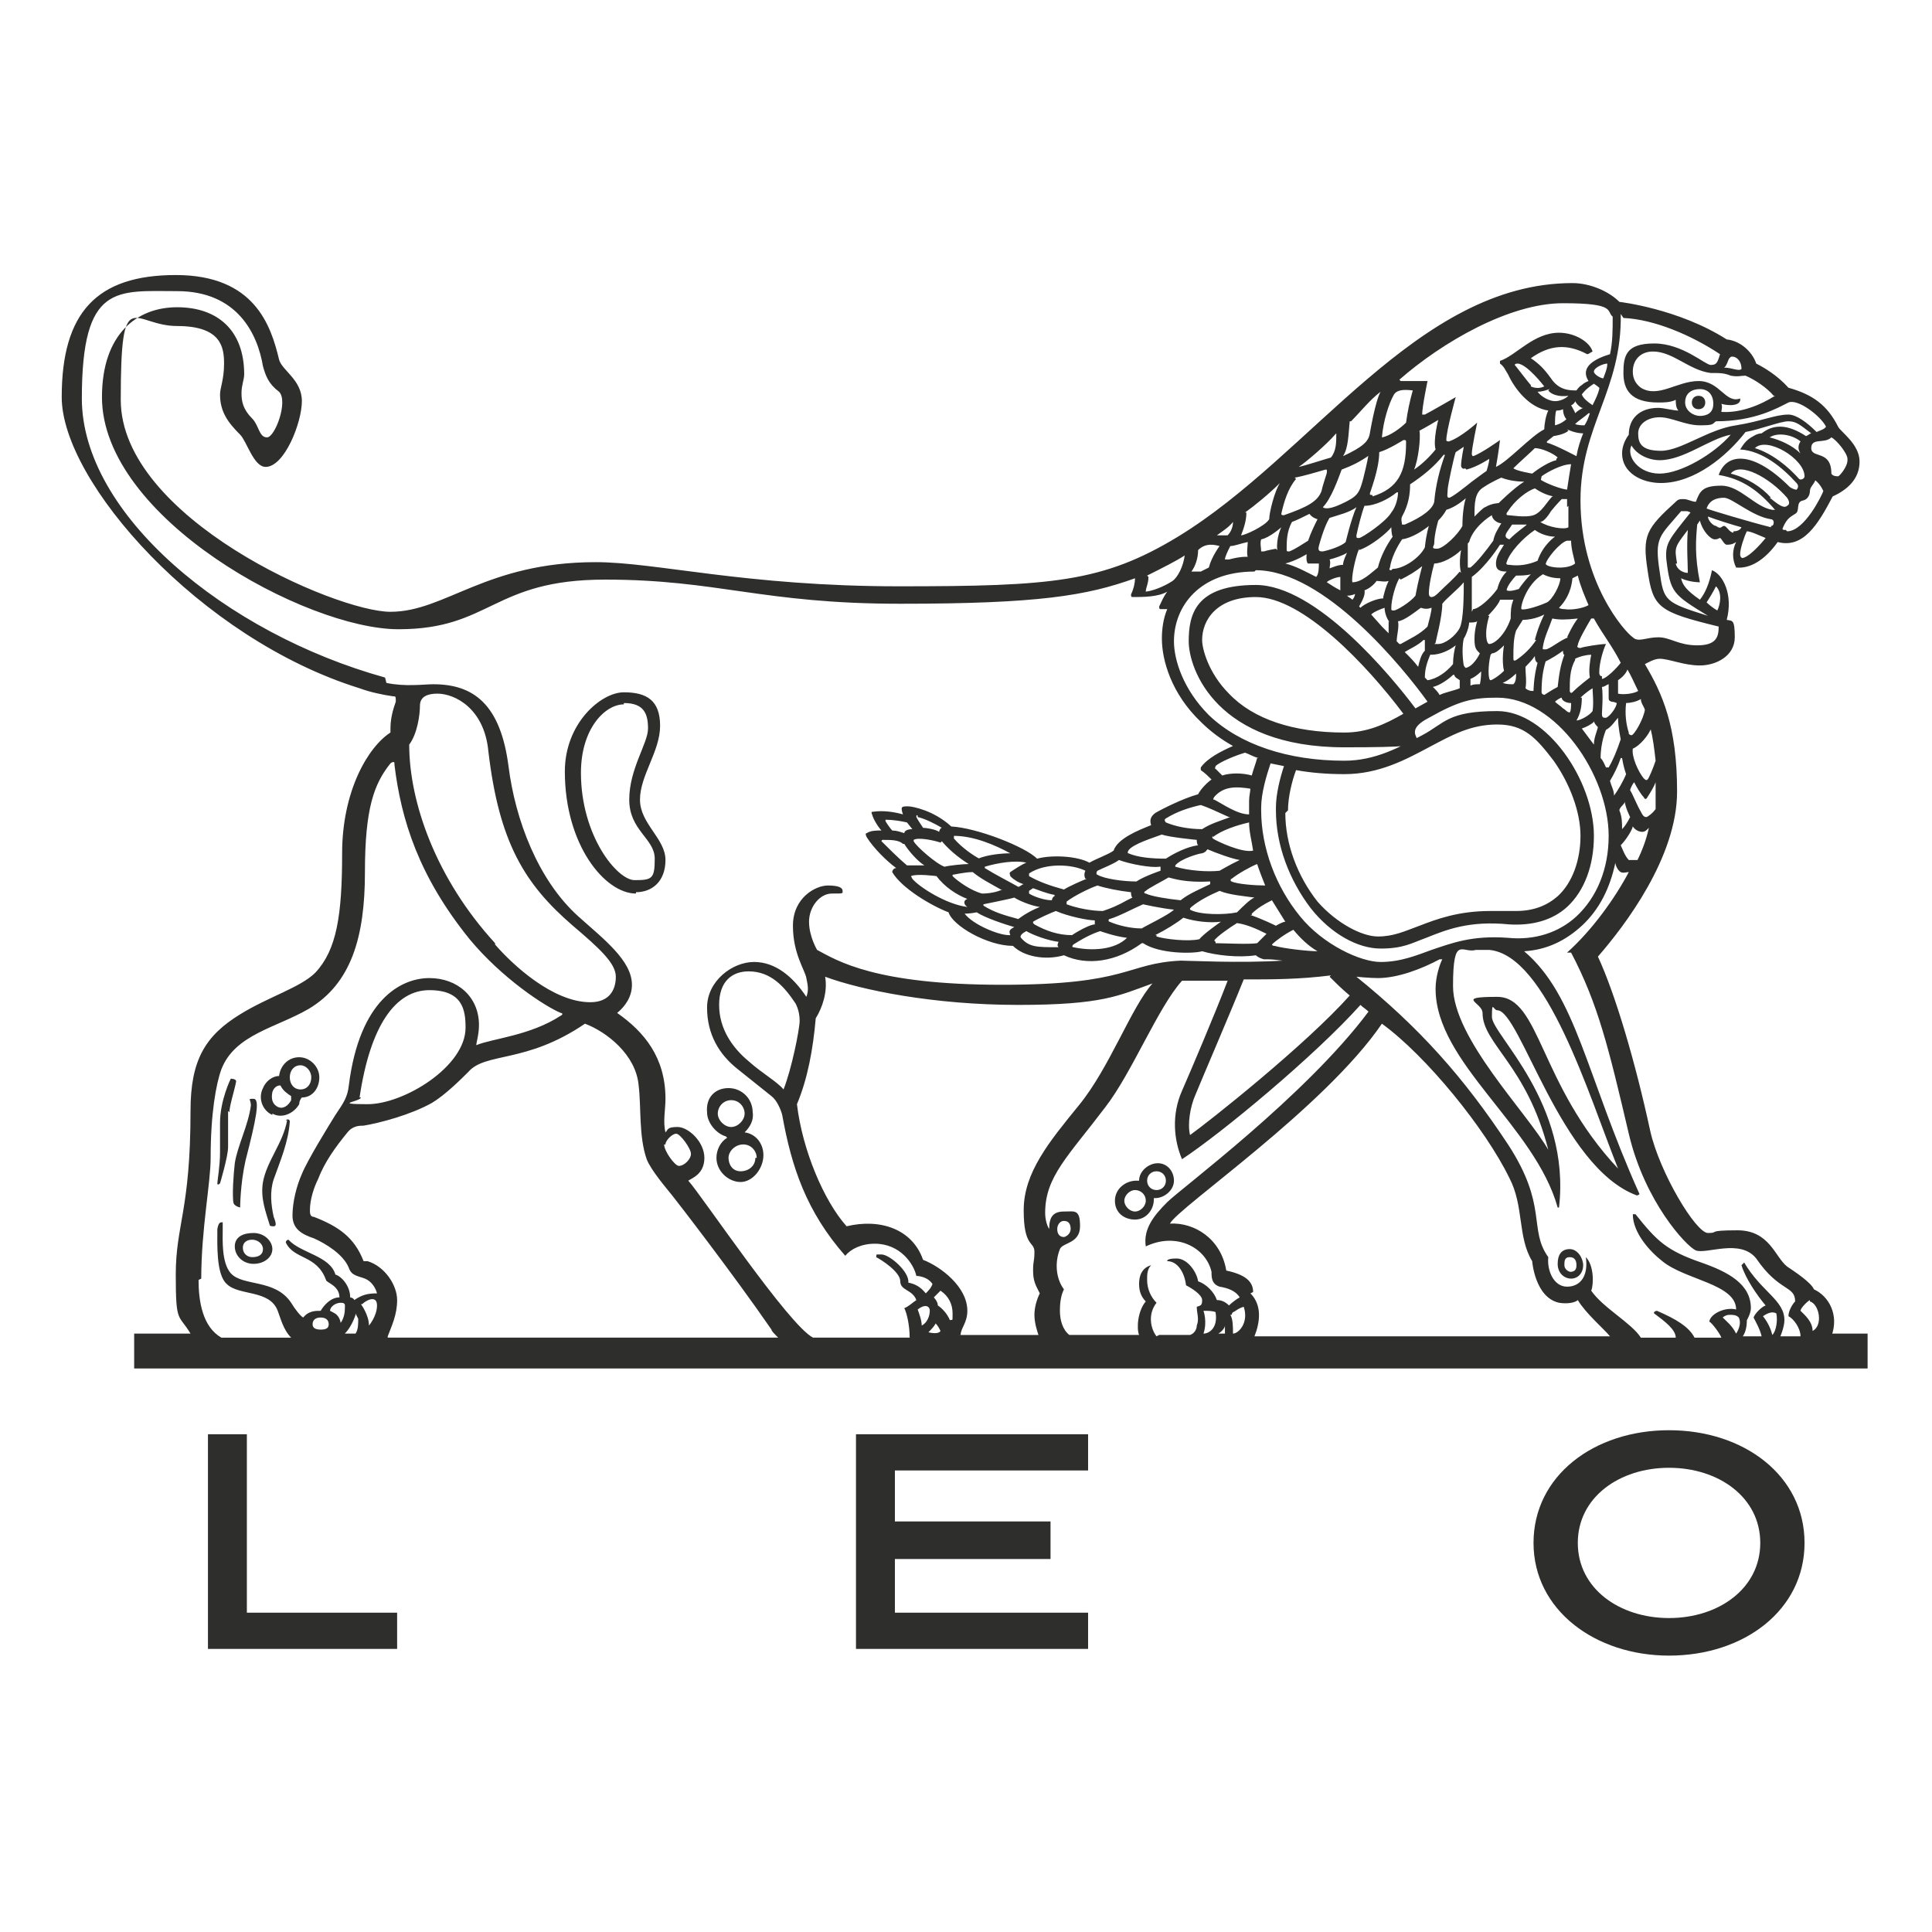 <?xml version="1.0" encoding="UTF-8"?>
<svg id="Layer_1" xmlns="http://www.w3.org/2000/svg" version="1.1" viewBox="0 0 144 144">
  <!-- Generator: Adobe Illustrator 29.4.0, SVG Export Plug-In . SVG Version: 2.1.0 Build 152)  -->
  <defs>
    <style>
      .st0 {
        fill: none;
      }

      .st1 {
        fill: #2e2e2d;
      }
    </style>
  </defs>
  <rect class="st0" width="144" height="144"/>
  <g>
    <path class="st1" d="M136.5,99.6c.6-1.6-.2-3-1.3-3.5-.2-.5-1.4-1.3-2-1.7-.9-.7-1.3-2.7-3.7-2.7s-1.3.2-2.2.2-3.6-4.5-4.3-7.6c-1.1-5.1-2.6-10.2-3.9-13,2-2.3,5.9-7.4,5.9-12.3s-1.1-7.3-2.4-9.5c.2-.1.7-.4,1.1-.4.7,0,1.8.5,3,.5s2.6-.7,2.6-2.1-.2-1.2-.6-1.3c.5-1.9-.3-3.4-1.1-3.7-.2,1-.5,1.7-.9,2.2-1-.7-1.3-1.1-1.4-1.6.4.2,1,.3,1.4.3-.4-2-.3-3.2-.2-4.3l.2-.3c.2.8.8,1.4,1.1,1.4s.3-.1.4-.1.3.5.5.5.4,0,.7-.2c-.3.6-.3,1.3,0,1.9,1,.1,2.1-.5,3.1-1.9,1.9.5,3-1.3,4.1-3.4,1.1-.5,2-1.3,2-2.6s-1.4-2.2-1.6-2.6c-.8-1.6-1.9-2.4-3.7-2.9-.8-.9-1.8-1.5-2.4-1.8-.3-.9-1.2-1.7-2.2-1.8-3.6-2.3-8-2.8-8-2.8-.8-.8-2.2-1.4-3.5-1.4-11.6,0-19.4,12.8-29.4,18.9-5.6,3.4-9.4,3.7-20.8,3.7s-18.1-1.8-22.6-1.8c-8.2,0-11.2,3.7-15.3,3.7s-20.1-7-20.1-15.8.9-5.5,4.2-5.5,3.5,1.6,3.5,2.8-.3,1.8-.3,2.3c0,1.3.6,2.1,1.5,3,.5.5,1,2.4,1.9,2.4,1.4,0,2.7-3.3,2.7-4.9s-1.5-2.3-1.7-3.1c-.6-2.5-1.8-6.3-7.7-6.3s-8.5,2.8-8.5,9.1,10.3,18,22.2,21.7c.8.3,1.8.5,2.5.6.2,0,.2,0,.2.4-.4,1.1-.4,1.7-.4,2.3-1.7,1.1-3.6,4.4-3.6,9s-.4,7.2-2,8.9c-1.1,1.1-3.5,1.8-5.6,3.1-2.6,1.6-3.7,3.4-3.7,7.2,0,7.4-1.1,8.5-1.1,12.2s.2,2.9,1.1,4.4c0,0,0,0,0,0h-4.2v2.6h129.2v-2.6h-2.7ZM86.2,99.6c-.4-.5-.7-1.6,0-2.5-.4-.4-.7-1-.7-1.7,0-.4,0-.8.3-1.1-.7.2-.9.8-.9,1.4s.2,1,.5,1.3c-.6.7-.7,2-.5,2.5h-5.2c-.5-.4-.7-1.1-.7-1.8s.1-1.2.3-1.6c-.6-.8-.7-2-.3-3,.2-.5,1.5-.4,1.5-1.7s-.4-1.1-1.2-1.1-1.1.4-1.1,1.3c-.2-.3-.3-.8-.3-1.2,0-2.7,1.7-4.2,4.5-7.9,2-2.6,3.9-7.4,5.7-9.4.7,0,1.5,0,2.5,0s.6,0,.9,0c-1,2.6-2.7,6.6-3.4,8.2-.8,1.8-.6,3.7,0,5.1,2.9-1.9,9.9-7.7,13.3-11.5.2.2.4.3.6.5-4.7,6.3-14,13.2-15,14.2-1,1-1.8,2-1.6,3.3,2.3-1.1,4.5.1,4.9,1.9,0,.4,0,.9.6,1.1.6.1,1.2.3,1.5.8-.2.1-.6.4-.8.6-.3-.3-.6-.4-.9-.4-.2-.6-.8-1.2-1.4-1.4-.1-.7-.8-1.7-1.6-1.7s-.7.2-.7.2c.8,0,1.3.9,1.4,1.8.4.2,1.2.7,1.2,1.1s-.1.4-.4.5c0,.5.2.9,0,1.4,0,.3-.2.6-.5.7h-2.3ZM69.7,98.6c.2.2.3.4.4.6-.1.2-.5.2-.9.1.2-.2.5-.5.6-.8M69.5,96.8s.5-.5.6-.6c.6.4.9,1,.9,1.7s0,.4-.2.5c-.2-.5-.6-.9-.9-1.1,0-.3-.3-.6-.3-.6M68.7,98.8c0-.4-.2-.9-.3-1.2.5-.4.9-.3.9.1,0,.4-.2.9-.6,1.1M71.6,99.5c0-.5.5-.9.5-1.8,0-1.8-2-3.3-3.3-3.8-.8-2.3-3.2-3.1-5.7-2.5-1.7-1.9-3.3-5.7-3.7-9.1.8-1.9,1.2-4.1,1.4-6.4.5-.8.9-2,.7-3.1,2.7,1,8.1,2.1,14.4,2.1s7.5-.7,10-1.6h0c-1.6,1.8-3.2,6.3-5.5,9.1-2.2,2.7-4.1,5-4.1,7.8s.8,2.3.8,3.1-.1.6-.1,1.4.2,1.1.5,1.7c-.2.4-.4,1-.4,1.6s.2,1.2.3,1.5h-6ZM58.4,81.2h0c-.5-.6-1.6-1.2-2.6-2.1-1.2-1-2.2-2.4-2.2-4.2s1-2.5,2.2-2.5c1.7,0,2.7,1.2,3.5,2.4.2.4.3.8.3,1.3,0,.6-.6,3.6-1.2,5.1M78.8,91.6c0-.3.2-.6.5-.6.4,0,.5.3.5.6,0,.4-.4.6-.5.6-.3,0-.5-.2-.5-.6M78.8,70.6c-1.5,0-2.1,0-2.7-.7-.1-.1,0-.3.4-.5.5.3,1.6.7,2.4.8-.1.2-.1.3,0,.4M75.2,69.7c-.8,0-2.7-.8-3.3-1.6,0,0,.4,0,.9-.1.6.4,2.1.9,2.8,1.1-.4.2-.4.3-.3.6M67.4,62.9c.3.5,1,1.3,1.5,1.6-.4,0-.9,0-1.3,0-.6-.5-1.5-1.4-1.9-1.8,0,0,0-.1.1-.1.6,0,1.2,0,1.5.3M66.1,61.1c.4,0,1.1.1,1.5.2l.4.5c-.3,0-.6.1-.6.3-.3-.1-.6-.2-.9-.2-.1-.1-.4-.5-.5-.7,0,0,0-.1,0-.1M70.2,62.7c.5.6,1.2,1.2,2,1.7-.4,0-1.4.1-1.8.2-.6-.2-2.1-1.5-2.3-1.9,0,0,0,0,0-.1.3-.2,1.4,0,2,.2M68.4,60.9c.5.1,1.3.5,1.8.8-.1,0-.2.2-.2.3-.3-.2-1-.3-1.2-.3-.2-.3-.4-.6-.5-.8,0-.1,0-.2.1-.1M75.4,65.4c.1.1.5.4.9.5-.1,0-.3.2-.4.2-.7-.4-1.7-.9-2.5-1.4,0,0,0,0,0-.1,1-.3,2.3-.5,3.1-.3-.3.1-.9.5-1.2.7-.1.1,0,.2,0,.3M74.7,66.3h0c-.4.2-1,.3-1.5.3-.8-.2-1.8-.9-2.2-1.3,0,0,0-.1,0-.1.1,0,.9-.2,1.5-.2.6.5,1.4.9,2.1,1.3M73,64c-.4-.2-1.3-.8-1.9-1.5,0-.1,0-.2,0-.2,1.5,0,3.1.7,4.2,1.3-.6,0-1.7.1-2.4.4M67.9,65.3c.4-.2,1.9,0,1.9,0,.6.8,1.5,1.4,2.3,1.7-.3.1-.3.4,0,.6-1.6-.2-3.6-1.5-4.1-2.1,0,0,0,0,0,0M73.3,67.5c0,0,0-.1,0-.1,0,0,2-.4,2.3-.5.3.2,1.2.6,1.9.7-1,.4-1.6.9-1.6.9-1.1-.3-1.8-.5-2.6-1M81,65.5c-.3.1-1.4.6-1.7.8-1.1-.3-1.9-.6-2.6-1,0,0,0-.1,0-.2,1.2-.8,3.2-.7,4.2-.2-.1.2-.1.4,0,.6M93.1,41.5h-.2c-.5,0-.9.1-1.3.2h-.3c0-.2.2-.6.4-1,.3,0,.8-.2,1.3-.3,0,.2-.1.9,0,1.1M93.6,42.5c5.1,0,11,7.3,12.8,9.8l-.9.5c-1.8-2.4-7.4-9.2-11.9-9.2s-5,2.2-5,4.2h0c0,2.1,2.1,7.9,11.6,7.9s3-.5,6.3-2.2c2.3-1.3,3.3-1.5,5.1-1.5,4.4,0,8.3,5.8,8.3,10.3,0,2.5-.9,4.6-2.4,6-1.3,1.2-3.1,1.8-5.1,1.6-2.7-.2-4.2.4-5.7.9-1.1.4-2.3.9-3.8.9s-4.3-1.3-6-3.4c-1.8-2.2-2.9-5.1-2.9-7.9s0-.1,0-.2c0-1.1.4-2.4.7-3.3l1,.2c-.3.9-.6,2.1-.6,3.1v.2c0,2.6,1,5.2,2.6,7.3,1.5,1.9,3.5,3,5.2,3s2.3-.4,3.4-.8c1.5-.6,3.2-1.3,6.2-1,1.7.1,3.2-.3,4.3-1.3,1.3-1.2,2-3.1,2-5.3h0c0-4.1-3.5-9.3-7.2-9.3s-3.9.9-5.6,1.8c-1.7.9-3.5,1.9-5.8,1.9-4.2,0-7.8-1.2-10.1-3.4-1.9-1.9-2.6-4.1-2.6-5.5,0-2.6,1.9-5.2,6-5.2M95.1,40.9s-.6.1-.9.2c-.2,0-.2,0-.2,0,0-.3-.1-.6,0-.9.6-.1,1.5-.9,1.5-.9,0,0-.4.8-.3,1.7M97.4,41.2s-.1.7.1.8c.2,0,.8,0,.8,0,0,.3,0,.8-.2,1t0,0c-.8-.4-1.5-.8-2.3-1,.8-.2,1.6-.7,1.6-.7M95.9,40.9c0-.5,0-1.3.4-2,.3-.1.9-.4,1.3-.6.2.3.6.4.6.4-.2.4-.5,1-.7,1.6-.5.3-.9.6-1.4.8-.2,0-.2,0-.2-.2M105.8,32.1c.4-.2,1.4-.8,1.4-.8,0,0-.4,1.5-.2,2.2-.4.5-1,1.1-1.6,1.5.3-.7.5-2.3.4-2.9M107.6,33.9s0,0,.1,0c-.4,1.1-.7,2.3-.8,3.5-.1.5-.8,1.1-2.2,1.7-.1,0-.2,0-.2,0,0-.1-.1-.4,0-.6.5-.9.6-1.7.6-2.4.9-.6,1.8-1.3,2.5-2.2M109.3,35c.8-.2,1.7-.8,1.7-.8,0,.3-.2.9-.2.9,0,0-.3.2-1.1.8-.5.4-1.5,1.2-1.7,1.2s-.1-.3-.1-.6.5-2.6.6-2.8l.6-.4s-.2,1-.2,1.4c0,.2.2.3.3.2M115.4,29.1c.2.3.8.5,1.5.4-.2.2-.6.4-1,.4s-1-.3-1.3-.7c.3,0,.6-.1.9-.2M114.1,28.7c-.2-.2-1.1-1.4-1.2-1.5,0,0,0-.1.2-.1.7,0,2,1.7,2,1.7-.4.2-.8.1-1,0M116.8,31.2c-.2.2-.5.4-.9.5,0-.3,0-.9.1-1.1.1,0,.3,0,.5-.1,0,.3.1.6.3.8M116.8,32s.6.3,1.2.3c-.2.5-.4,1.1-.5,1.7,0,0-1.7-.9-2.2-1,0,0,0-.1,0-.1,0,0,.5-.4.5-.4,0,0,.8-.1,1.1-.4M119.2,29c-.1.4-.3.8-.5,1.2-.3-.2-.7-.5-.8-.8.3-.4.6-.6.9-.8,0,0,.3.2.4.3M118.8,27.7c0-.3.7-.6,1-.6,0,.4-.2.8-.3,1.1-.2,0-.7-.3-.7-.5M118.5,30.8c-.1.3-.2.6-.4.9-.2,0-.5,0-.7-.1.2-.2.8-.6,1-.8M118,30.4c-.2.1-.4.2-.6.4,0-.1-.2-.4-.3-.6.1,0,.3-.2.3-.3.1.2.3.4.5.5M119.4,51.2c.2,0,.4-.2.5-.2,0,.3,0,.6,0,.9,0,.3,0,.3.2.4,0,0,.2,0,.4.1,0,.3-.5,1-.8,1.1-.2,0-.3,0-.3-.3,0-.2.1-1.3,0-2M119.7,54.4c.4-.2.7-.7.9-.9,0,.7.2,1.6.2,1.6-.3.9-.6,1.6-.9,2.1,0,0-.1,0-.2,0-.1-.2-.2-.5-.4-.7,0-1.2.4-2.1.4-2.1M120.9,56.5h0c.1.6.2.9.3,1.2-.2.5-.6,1.2-.9,1.6,0-.4-.2-.7-.3-1.1.3-.5.6-1.1.8-1.7M121.1,59.7c0,.4.4,1.2.4,1.2-.2.4-.4.7-.6.9,0-.5,0-.9-.2-1.4,0-.2.3-.4.4-.6M121.4,54.6c-.2-.6-.3-1.4-.2-2.2.3,0,.8-.1,1.1-.3,0,.3.2.5.3.8-.1.7-.8,1.9-1,1.9,0,0-.1,0-.2-.1M120.6,51.7c0-.4,0-.8,0-1,.3-.2.6-.5.7-.8.3.5.5,1,.8,1.6-.3.2-1.1.3-1.5.2M119.4,50.4c-.2,0-.2-.2-.2-.3,0-.7.3-1.7.5-2.1-.4,0-1.7.2-1.9.3-.2,0-.3-.1-.2-.2,0-.3.7-1.5,1-2h.2c.6,1.1,1.4,2.1,2,3.3-.3.4-1.1,1.2-1.4,1.2M113.7,49.7c.1-.1.5-.5.7-.8,0,.1,0,.4.2.5-.3,1.1-.3,2.1-.3,2.1,0,0,0,0-.1,0-.2,0-.4-.1-.5-.2.1-.5,0-1.1,0-1.5M114.5,47.7c-.4.6-.9,1.1-1.5,1.5-.2.1-.2,0-.2-.2,0-.7,0-1.4.2-2l.5-.8c.9,0,1.6-.4,1.6-.4h0c-.5,1-.7,1.9-.7,1.9M109.3,49.8c0,0-.1,0-.2-.2,0,0-.2-1.1,0-2,.2-.3.4-.9.4-1.2.2,0,.5,0,.6-.1,0,0-.2.6-.2,1.3s.1.8.4,1.1c0,0-.5,1.1-1.2,1.1M110.4,49.7c0,.4,0,.9-.1,1.3-.3,0-.5,0-.7.1,0-.1,0-.3,0-.5.3-.1.8-.5,1-.8M104.3,48h0c0,0-.1-.1-.2-.2,0-.4.2-1.1.1-1.5.4,0,1.3-.7,1.7-1,.3.1.5.1.8,0,0,.3-.2,1-.3,1.4-.6.6-1.3.9-2,1.3M106.2,47.7v.8c-.3.3-.4.8-.5,1.2-.3-.4-.6-.7-1-1.1.3-.2,1-.5,1.4-.9M104.4,43.2c.6-.3,1.1-.6,1.6-1,0,0-.3,1.1-.5,2.2-.4.5-1.4,1.1-1.6,1.1s-.2,0-.2-.2c0-.6.3-1.7.6-2.2M103.7,42.5c-.1,0-.2,0-.1-.2.1-.7.5-1.5.9-2.1.7-.1,1.5-.6,2-1,0,0-.2.6-.3,1.6-.4.8-1.6,1.6-2.4,1.6M108.8,42.6c-.5.6-1,1-1.5,1.5-.2.2-.4.4-.6.4s-.2-.2-.2-.3c0-.5.2-1.5.4-2.2.6,0,1.5-.5,2-1-.2,1.1,0,1.7,0,1.7M106.7,48.8c.6,0,1.3-.3,1.8-.7-.1.3-.2.9-.2,1.4-.5.6-1.2,1.1-1.9,1.2,0,0-.1-.1-.2-.2,0-.7.2-1.2.4-1.7M108.4,50.3c0,.2.3.3.4.4,0,.1,0,.5,0,.6-.5.2-1.1.3-1.5.5-.1-.2-.3-.4-.5-.6.5-.1,1.2-.6,1.5-.9M108.8,46.8c-.3.6-1.1,1.2-1.6,1.2s-.2,0-.2-.1.5-1.9.5-2.9c.3-.4,1.2-1.1,1.6-1.6,0,.8,0,2.8-.3,3.4M109.5,40.4c.3-1.1,1.5-1.9,1.7-2,0,.3.4.6.7.6-.3.5-.5.8-.6,1.3-.5.7-1.2,1.6-1.7,2,0,0-.2,0-.2,0,0-.5,0-1.3,0-1.8M109.7,45.6h0v-2.6c1.1-.8,2.1-2.4,2.1-2.4,0,0,.1,0,.3,0-.3.5-.6.9-.6,1.4s.3.6.8.6c-.4.4-.6.9-.7,1.3-.5.7-1.4,1.5-1.8,1.5M115,42.8c.4.2.8.3,1.3.3,0,.5-.6,1.6-1,1.8-.9.4-1.8.6-1.9.5-.1-.1.3-1.8,1.6-2.6M113.2,43.9c-.3.1-.7.2-.9.1,0-.3.5-.9.7-1.1.3,0,.8,0,1.1-.1-.3.3-.7.8-.9,1.1M115.2,42.1c0-.4,1.1-1.7,1.6-1.8.2,0,.2,0,.3,0,0,.6.2,1.2.3,1.7-.6.5-2.2.3-2.2,0M116.9,37.7c0,.2,0,.5,0,.7,0,.3,0,.6,0,.9-.3.2-1.5,0-2.1-.4.2,0,.5-.3.8-.8.4-.5.8-.9.8-.9h.4c0,.2,0,.3,0,.4v.2h0ZM116.9,36.5c-.5,0-1.7-.5-2-.7-.1,0,0-.2,0-.3.4-.3,1.5-.9,2.2-.9-.1.6-.2,1.2-.3,1.9M115.7,37c-.4.4-.8,1.2-1.4,1.4-.6.2-1.7,0-1.9,0-.2,0-.1-.2,0-.3.5-.8,1.4-1.5,2-1.7.3.2.8.5,1.4.6M112.7,39.1c.2,0,.7,0,1.1,0-.2.2-.7.5-1.3,1.1-.6-.2-.1-.6.2-1.1M114.4,39.5c.4.3,1,.5,1.5.5,0,0-.9.6-1.3,1.8-.7.3-1.4.4-2.1.3-.1,0-.3,0-.2-.2.2-.7,1.2-1.8,2.1-2.4M110.9,45.9s.8-.8.9-1.2c0,0,.6,0,1,0-.2.5-.2.9-.2,1.4-.4,1.2-1.2,1.9-1.6,1.9-.2,0-.4-.8,0-2.1M111.2,48.7c.3,0,.7-.4.9-.6,0,0-.2,1.1,0,1.9-.4.4-.9.7-1,.7-.2,0-.2-1.1,0-1.9M113,50.2c0,.3,0,.6-.2.8-.3,0-.5,0-.8-.1.5-.2,1-.7,1-.7M116.4,52c0,.2.3.4.7.4,0,.2,0,.6-.1.7-.2,0-.3-.2-.5-.3-.2-.2-.4-.3-.6-.5.1-.1.4-.3.5-.3M115.2,51.8c0,0-.3,0-.3-.2,0-1,.1-1.6.3-2.3.4-.2.9-.5,1.3-.8,0,.1,0,.3.1.3-.3.8-.4,1.5-.5,2.4-.4.2-1,.6-1,.6M116.9,47.5c-.6.2-1.4.9-1.7.9s-.2,0-.2-.2c.1-.7.5-1.5.7-2.1.5.1,1,.1,1.9,0-.4.5-.8,1.4-.8,1.4M117.4,49.1c.4-.2.9-.3,1.2-.3-.1.5-.2,1.2-.1,1.7,0,0-.8.6-1.3,1.1-.1.1-.2,0-.2-.1,0-.8,0-1.6.4-2.3M117.8,52s.4-.4.9-.7h0c0,.3.1,1.1,0,1.7-.2.3-.9.7-1.2.7h0c.3-.5.4-1.1.4-1.7M118.8,53.7c0,.2.2.4.3.5-.1.4-.3.8-.3,1.3,0,0,0,0,0,0-.3-.4-.6-.8-.9-1.2.3-.1.7-.3.9-.5M116.6,45.4c-.3,0-.4-.1-.4-.1.4-.4.9-1.1,1-2.2l.4-.2c.2.8.5,1.5.8,2.2-.3.2-1.2.4-1.8.3M116,34.2s0,0,0,.1c-.5.1-1.3.6-1.8,1,0,0-1.2-.2-1.4-.4.5-.5,1.2-1.1,1.6-1.5.5,0,1.4.4,1.7.7M113.6,35.9h0c-.8.5-1.9,1.6-1.9,1.6,0,0-.5,0-1,.3-.1,0-.5.4-.8.7,0-1,0-1.8.7-2.2.6-.4,1.3-.7,1.3-.7.5.2,1.1.3,1.8.3M109.3,37c-.2.5-.3,1.4-.3,2.2-.3.6-1.4,1.7-1.9,1.7s-.2-.2-.2-.4c0-.7.3-1.7.3-1.7.3-.3.5-.6.6-.8.7-.2,1.4-.8,1.6-1M102.3,36.9c-.1,0-.2,0-.2-.1,0-.1.7-1.8.7-3.1.7-.2,1.8-.9,1.8-.9.2,0,.2,0,.2.2,0,2.2-.6,3.4-2.5,4M104.2,36.7c0,.3-.1,1-.5,1.5-.4.7-2.2,1.9-2.4,1.9s-.2,0-.2-.2c.1-.5.4-1.7.6-2.2.8,0,1.8-.5,2.4-1M101.3,41c.9-.3,2.1-1.3,2.4-1.7,0,0,0,.5.1.7-.5.7-.9,1.5-1.1,2.3-.5.4-1.2,1.1-1.9,1.1-.1-.3.2-1.8.5-2.5M103.5,46.3c0,.2,0,.6,0,.9-.2-.2-.4-.4-.5-.5l-.8-.9c.2-.2.7-.4,1-.5,0,.4.2.9.4,1.1M103.1,44.6c-.5,0-1.4.4-1.7.7,0,0,0,0-.1-.1.1-.2.5-.8.4-1.2.3-.1.7-.4.9-.7.3,0,.6.1.9,0-.2.4-.3.8-.4,1.2M99.1,42.4c0-.2.1-.5,0-.7.4-.1,1-.3,1.3-.5,0,0-.3.6-.3.9-.4,0-.8.2-1.1.3M99.9,42.9v1.1c-.4-.2-.7-.4-1-.6,0,0,0,0,0,0,0-.1.7-.4,1-.4M101,44.2c0,.3-.2.5-.2.5-.1-.1-.3-.2-.4-.3.3,0,.6-.1.7-.2M100.3,40.4c-.3.3-1.2.6-1.7.7-.2,0-.4,0-.3-.4.3-1.1.6-1.8.8-2.1.6-.2,1.5-.4,2-.8-.4.9-.8,2.6-.8,2.6M104.6,53.2c-1.4.8-2.7,1.4-4.4,1.4-3.8,0-6.8-1-8.6-2.9-1.5-1.5-2-3.3-2-4,0-1.5,1.1-3.2,4-3.2,3.5,0,8.3,5.1,11,8.7M115.4,85.7h0c-1.6-2.8-7.1-8.3-7.1-12.2s.7-2.4,1.7-2.7c.3,0,.6,0,1,0,4.3.4,7.4,10.8,9.6,16.3,0,0,0,0,0,0-5.9-6.3-5.8-12.8-9-12.8s-1.1.4-1.1,1.2c0,2.3,3.3,3.9,4.9,10.2M92.4,64.1s-.4.2-.6.3c-.2.1-.9.5-.9.5-.9.1-2.3,0-3.3-.3,0,0,0,0,0-.1.4-.5,1.8-.9,2-.9.3-.1.3-.2.4-.3.7.3,1.8.7,2.4.8M90.4,62.4c.6-.5,1.8-.9,2.7-1.1,0,.7.2,1.4.3,2.1-.8.2-2.7-.7-3-.9,0,0-.1-.1,0-.2M90.2,65.7c0,0,0,.1,0,.2-.6.3-1.6.7-2.2,1.2-1-.1-2.2-.3-2.6-.5-.1,0-.2-.1,0-.2.2-.2,1.2-.7,1.7-1,.4.1,1.3.4,3.1.3M88.8,67.6c.6-.5,1.4-.9,2.1-1.2.7.3,1.9.4,2.6.5-.3.1-.9.7-1.3,1.1-.9.2-2.8.2-3.5-.2,0,0,0,0,0-.1M91.8,65.7c-.1,0-.1-.2,0-.2.5-.4,1.4-.9,1.9-1.1.2.6.4,1.1.6,1.6-.7,0-2.1-.1-2.5-.3M96,60.4c0-1,.3-2.2.6-3,1.1.2,2.3.3,3.6.3,2.6,0,4.6-1.1,6.3-2,1.7-.9,3.1-1.7,5.1-1.7s2.9,1,4.2,2.7c1.2,1.7,2,3.8,2,5.6s-.6,3.5-1.7,4.5c-.8.7-1.8,1.1-3.1,1.1s-.4,0-.5,0c-.5,0-.9,0-1.4,0-2.4,0-4,.6-5.3,1.1-1.1.4-1.9.8-3.1.8s-3.1-1-4.5-2.6c-1.5-1.9-2.4-4.3-2.4-6.6M93.7,56.5c-.1.4-.3.9-.4,1.3-.7-.2-1.6-.2-2.2,0-.2-.2-.4-.4-.5-.5-.1,0,0-.1,0-.2.3-.3,1.5-.8,2.2-1,.3.1.6.3,1,.4M93.2,58.7c0,.3-.1.6-.1,1,0,0,0,.2,0,.3,0,0,0,0,0,.1,0,.1,0,.3,0,.4v.2c-.9,0-2-.8-2.6-1.1-.1,0-.1,0,0-.2.7-.8,1.6-.8,2.8-.6M91.7,60.9h0c-.8.3-1.5.5-2.1.9-1,0-2-.2-2.7-.5,0,0-.2-.2,0-.3.8-.5,1.7-.8,2.6-1,.6.2,1.2.5,2.1.9M89.2,62.6c0,.1,0,.3.1.4-.8.1-1.8.6-2.4,1-1.1,0-2.1-.1-2.8-.4,0,0-.1,0,0-.2.3-.5,2-1,2.5-1.2.5.2,2.6.4,2.6.4M86.5,64.6s0,.1,0,.3c0,0-1.2.4-1.8.8-1,0-2.4-.2-2.9-.5-.1,0-.1-.2,0-.3.4-.2,1.2-.5,1.6-.8.8.3,2.4.6,3,.5M84.3,66.5c0,.1,0,.3.1.4l-.4.2c-.7.4-1.2.6-1.8.8-.8,0-1.9-.2-2.7-.5,0,0,0-.1,0-.2.5-.4,1.7-1,2.3-1.2.6.2,1.6.4,2.5.5M78.6,66.8c-.1,0-.2.2-.2.3-.6,0-1.4-.3-1.7-.5,0,0,0-.1,0-.2l.3-.2c.3.1,1,.4,1.6.5M77,68.8c0,0,0-.1,0-.1.3-.2,1.4-.7,1.7-.8.9.4,2.4.7,2.9.7,0,.1,0,.2,0,.3-.3,0-1.1.4-1.7.8-1,0-1.9-.3-2.8-.8M80,70.4c1.1-.7,1.7-.9,2-1,0,0,1.1.4,2,.5-.9.9-2.6,1-4,.7-.1,0-.1-.1,0-.2M82.7,68.7c-.1,0-.1-.2,0-.2.7-.2,1.8-.8,2.5-1.1,0,0,1.3.3,2.3.4-.4.4-2.1,1.2-2.4,1.4-.8,0-1.7-.2-2.4-.5M86.1,69.7c.8-.4,1.6-.9,2.1-1.3.9.3,2,.4,2.8.3,0,0-1.3.9-1.6,1.3-.8.2-2.6,0-3.2-.2,0,0,0,0,0-.1M90.5,70.1c.2-.3,1.2-1,1.7-1.3.7.1,1.4.4,2.2.8l-.7.7c-.6.1-2.6,0-3.1,0,0,0,0,0,0-.1M93.3,68.2c0,0,0,0,0-.1.4-.4.9-.7,1.5-1,.3.5.7,1.1,1,1.6-.2,0-.7.3-.7.3,0,0-1-.5-1.9-.8M94.8,70.4c.3-.3,1-.8,1.6-1.1.5.6,1.1,1.2,1.8,1.6-.7,0-2.5-.2-3.2-.4-.2,0-.2-.1-.2-.2M99.1,72.8c.4.4.9.9,1.5,1.4-3.3,3.7-10.5,9.4-11.9,10.4-.2-.8,0-2.1.4-3,.7-1.7,2.6-6.1,3.6-8.6,2.2,0,4.1,0,6.5-.3M91.8,98c0,0,0-.1.1-.2.1,0,.4-.3.8-.4.4,1.2-.4,2-.8,2,0-.5,0-1.1-.2-1.4M91.4,99.4c-.1,0-.5,0-.6,0,.2-.1.5-.4.5-.6,0,.2,0,.5,0,.6M89.7,97.7c.3,0,.7,0,.9.1.2,1.2-.5,1.6-.9,1.6.3-.9,0-1.7,0-1.7M93.4,96.3c0-.8-.6-1.3-2-1.6-.4-2.4-2.4-3.6-4.2-3.5.6-1.2,11.5-8.6,15.8-14.9,3.3,2.4,7.7,7.8,9.5,11.5,1.1,2.1.6,4.4,1.7,6.2,0,0,.2,2.7,2,3.1.6.1,1.2,0,1.4-.2.6,1,1.9,2.1,2.4,2.7h-26.5c.4-1,.6-2.3-.3-3.2M128.4,98.2s.2-.2.5-.2.5,0,.7.2c.2.4,0,.9-.2,1.2-.3-.6-.7-.9-1-1.2M132.1,99.5c-.1-.4-.3-.9-.7-1.4.3-.2.7-.4,1-.2.1.5,0,1.3-.3,1.6M134.9,97c.7.2,1,1.8.2,2.2,0-.7-.6-1.2-.9-1.5,0-.2.5-.7.7-.8M117.1,71c2,3.8,2.8,7.1,4.3,13.5,1.2,5.1,4.3,8.4,5,8.7.8.3,3.3-.9,4.5.6,1.7,2.5,2.9,2,2.9,3.2-.2.2-.5.7-.5,1.1.4.2.9.9.9,1.5h-1.5c0,0,.3-.7.3-1.2,0-1.5-1.7-2.1-3-4.3,0,0-.1.1-.2.2.3,1,1.2,2.3,1.8,3-.3.1-.8.6-.9.9.1.2.5.9.6,1.4h-1.4c.2-.3.3-.7.3-1.2,0,0,.3-.5.3-.9,0-1.8-1.7-2.7-3.7-3.4-2.6-.9-3.3-1.6-4.9-3.6,0,0-.2,0-.2,0,0,1.4,1.3,2.8,2.2,3.5,1.7,1.4,5.5,1.7,5.5,3.6-.8-.2-1.9.3-2,.9.2.1.8.9.9,1.2h-2c-.4-.8-1.4-1.4-2.8-2-.1,0-.3.1-.2.2.8.6,1.6,1.2,1.6,1.8h-2.6c-.7-1.1-2.8-2.2-3.7-3.5.2-.5.2-1.9-.4-2.5.2,1.4-.4,2.2-1.4,2.2s-1.5-1.2-1.4-2.2c-1.5-2.1,0-3.8-3-8.4-3.3-5-6.6-8.7-11.3-12.5,0,0,1,.1,1.6.1,1.5,0,3.3-.7,4.6-1.4,0,0,.2,0,.2,0-.2.4-.5,1.3-.5,2.2,0,5.5,7.4,10.2,9.1,16.3h.1c.9-7.8-5-12.9-5-14.2s.1-.5.4-.5c1.7,0,4.7,11.7,10.4,13.8,0,0,.1,0,.2-.1-4-8.9-4.7-14.8-8.6-18.1,1.7-.1,3.1-.8,4.3-1.9,1.3-1.2,2.1-2.8,2.5-4.7,0,.2.2.6.4.7.2.1.4,0,.6,0-1,1.9-2.7,4.3-4.6,6M122.1,64.1c-.2,0-.5,0-.7,0-.3-.3-.5-.9-.6-1.1.3-.3.8-1,.9-1.4.2.3.5.4.7.4s.3-.1.5-.3c-.2.9-.5,1.7-.9,2.5M123.4,58.9c0,.5,0,1,0,1.4-.2.3-.6.6-.7.6-.2,0-.3-.2-.4-.4-.3-.5-.6-1.3-.8-1.6,0-.1.2-.5.3-.6.2.4.5.9.7,1.1.1.2.2.2.3,0,.2-.3.5-.8.6-1.1,0,.2,0,.3,0,.5M123,54.2c.2.8.3,1.6.4,2.5-.2.6-.5,1.3-.6,1.4-.1.1-.2,0-.3-.1-.4-.5-.9-1.6-.8-2.2.5-.2,1.2-1,1.4-1.6M127.9,43.7c.5.5.3,1.4.1,1.8-.2-.1-.6-.4-.8-.6.2-.3.5-.8.7-1.2M125,42c-.2-1.2-.2-1.2.8-2.5-.1,1.2,0,2.5,0,3.2-.3,0-.8-.2-.9-.7M124.2,41.7c.3,2.5.5,2.6,3.1,4.2,0,0,0,0,0,0-3.2-1-3.3-1.1-3.6-3.3-.4-2.6,0-2.6,1.6-4.5,0,0,.1,0,.3,0,.2,0,.2,0,.4.1-1.6,2-1.9,2.3-1.8,3.5M129.2,39.7c-.3,0-.5-.5-.7-.5s-.2.3-.6,0c-.2,0-.6-.4-.6-.7.5.2,2.1.7,2.5.8-.1.2-.3.3-.6.3M129.9,41.6c-.1,0-.2-.1-.2-.3,0-.4.3-1.3.5-1.7.3,0,.9.3,1.4.5-.4.5-1.3,1.5-1.8,1.5M132,39.3c-1.6-.4-4.6-1.3-4.8-1.4.2-.6.7-.8,1.3-.8s2.1,1.4,3.5,1.6c.1,0,.2.1.2.2,0,.1,0,.3-.2.3M133.1,39.5c-.2,0-.3,0-.2-.2.3-.7.6-.8.9-1,.4-.2,0-.9.6-1,.4-.1.5-.5.5-.7,0-.3.3-.5.4-.8.4.3.6.8.6.8-.1.3-1.4,3-2.7,3M132,37.1c-.7-.8-1.8-1.5-3-1.8.7-.9,2.9.3,4.2,1.8.2.3.2.5,0,.6-.3.3-1-.4-1.3-.6M134.2,33.8c-.6-.6-1.5-1-2.3-1.2.6-.4,1.7-.2,2.3.3-.2.3-.2.6,0,.9M134.5,35.5c0,.2-.3.3-.4.2-.8-.9-2-1.9-3.3-2.3.9-.9,3.7.8,3.7,2.1M137.7,34.3c0,.5-.6,1.2-.7,1.2s-.4,0-.5-.2c0-1.8-1.5-1.1-1.5-1.9s1-.3,1.5-.8c.4.2,1.2,1.2,1.2,1.6M133.3,30c.7-.3,2.4,1,2.8,1.8-.1.2-.5.3-.7.4-.7-.7-1.5-1.3-2.1-1.3-1,0-2,.5-3.9.8-2.1.3-4.1,1.9-5.6,1.9s-1.7-.6-1.7-1.3.7-1.2,1.6-1.2,1.9.6,3,.6.9-.1,1.2-.3c2.9,0,4.6-1,5.4-1.4M129,32.4c-1.2,1.4-3.7,2.9-5.3,2.9s-2.5-1.3-2.1-2.1c.4.7,1.3,1.1,2.1,1.1,1.8,0,3.7-1.6,5.3-1.9M125.6,30c0-.7.5-1,1.1-1s1,.4,1,1.1-.5.9-1,.9-1.1-.4-1.1-1M132.3,29.5c-1.1.7-2.6,1.3-4,1.2,0-.1.1-.4,0-.6.7.2,1.5.1,1.4-.4-1.1.4-1.5-1.3-3.1-1.3s-3,1.3-4.3.5c-.4-.3-.6-.7-.6-1.2,0-.9.6-1.5,1.5-1.5,1.5,0,2.7,1.4,4.3,1.6.7,0,1,0,1.5.2.5.1.8,0,1.1,0,.7.3,1.6.9,2.1,1.5M129,26.6c.3-.1.8.2.8.9-.2.2-.7-.1-1.3-.1.2-.1.3-.6.4-.7M121,23.7c2.3.1,5.1,1.3,7.2,2.7-.2.7-.3.8-.7.8s-2.1-1.6-4.2-1.6-2.3.9-2.3,2.2.6,2.2,2.6,2.2c.4,0,.9,0,1.3-.2,0,.2,0,.6.2.8-.4,0-1.1-.2-1.5-.2-1.4,0-2.2.8-2.2,2-.3.4-.5.9-.5,1.4,0,1.4,1.4,2.2,2.9,2.2,2.5,0,4.9-2,6.3-3.8,1.1-.2,2.6-.8,3.2-.8s.9.3,1.7.9c-.1,0-.3.2-.4.2-.6-.4-1.3-.7-1.9-.7s-1,.2-1.4.5c0,0-.3,0-.6.2-.6.3-.8.7-1,1,1.7.1,3.2,1.4,4.2,2.5.1.1.2.3,0,.5,0,0-.2,0-.5-.2-2.7-2.7-4.7-2.6-5.3-.9,1.8.3,3,1.2,4.2,2.6,0,0-.1,0-.2,0-1.3-.2-2.4-1.8-3.8-1.8s-1.6.4-1.9,1.2c-.3,0-.6-.2-.9-.2-.3,0-.4,0-.6.2-2.2,2-2.5,2.5-2.1,5.1.4,2.8.8,3.1,5.3,4.2,0,.8-.2,1.4-1.6,1.4s-2-.6-2.9-.6-1.5.4-1.9,0c-.6-.4-3.9-4.1-3.9-10.2,0-5.6,3.1-8.2,3-13.9M104.3,28.3c3.2-2.8,8.2-5.7,12.2-5.7s3.2.6,3.7,1c0,1,0,1.9-.2,2.8-1,.3-2.3.9-1.6,2,0,0-.3.1-.5.3-.2.1-.4.4-.4.4-.5,0-1.3,0-1.9-.9-.5-.7-.9-1.1-1.5-1.5,1.4-1,2.7-1.1,4.2-.3.1,0,.2-.1.4-.2-.2-.7-1.3-1.4-2.5-1.4-1.9,0-3.2,1.7-4.4,2.1,0,.1,0,.2,0,.2.3.2.4.5.6.8.5,1.1,1.6,2.5,3,2.7-.2.4-.3,1.1-.3,1.4-1,.5-2.7,2.4-3.6,2.8.2-1.1.3-2,.3-2,0,0-1.4,1-2,1.2,0,0-.1,0-.1-.2,0-.4.4-2.3.4-2.3,0,0-1.2,1.1-2.1,1.4-.1,0-.2,0-.2-.1,0-.7.7-3.2.7-3.2,0,0-1.9,1.1-2.3,1.3-.1,0-.2,0-.2,0,0-.6.4-2.5.4-2.5,0,0-1.5,0-2,0h0ZM103.9,29.4c.2-.3.6-.4,1.4-.3-.2.7-.4,1.6-.5,2.4-.4.4-1.2,1-1.8,1.1.1-1.2.5-2.5.9-3.2M100.7,31.4c.7-.7,1.4-1.6,2.2-2.2h0c-.4.7-.8,3.1-.8,3.1-.1.6-.5,1-2,1.7.4-.6.4-1.6.5-2.6M102,33.9c-.1.6-.3,1.4-.4,1.8-.3,1.1-.4,1.3-1.7,1.9-1.1.5-1.3.2-1.3.2.6-.6,1.1-2,1.4-2.8.8-.3,1.4-.6,2.1-1.1M99.6,32.3h0c0,.7,0,1.3-.4,1.8-.7.2-1.9.6-2.4.7.6-.4,2.1-1.7,2.7-2.4M96.5,35.6c.6-.1,1.6-.4,2.3-.6.1,0,.1,0,.1.2,0,.1-.3.9-.4,1.4-.3.8-1.1,1.2-2.8,1.8-.1,0-.2,0-.2-.1.2-.9.5-1.9,1.1-2.6M92.8,38.2c.7-.5,1.8-1.4,2.6-2.2-.4.6-.8,2.2-.8,2.7-.3.5-1.8,1.2-2.1,1.2.2-.5.4-1.1.4-1.7M91.9,38.9c0,.3-.1.7-.4,1h-.8c.4-.3.9-.6,1.2-1M89.3,41c.4-.4.9-.5,1.6-.3,0,0-.6.8-.8,1.6-.2.1-.4.2-.6.3-.3,0-.5,0-.7,0,.3-.4.5-1,.5-1.6M85.5,42.9c1-.5,2.2-1.1,2.8-1.5-.1.8-.5,1.6-.9,1.9-.3.2-1.2.7-2,.8,0-.3.2-.6.2-1.1M28.7,50.5c-11.9-3.3-22.6-12.2-22.6-20.8s2.6-8,7.1-8,6,3.2,6.4,5.6c.2.7.4,1.3,1.2,1.9.7.7-.3,3.4-.9,3.4s-.6-.9-1.1-1.4c-.7-.7-.8-1.3-.8-1.9s.2-1,.2-1.4c0-3.3-2-5-5-5s-5.6,2-5.6,6.7c0,9,15.2,17.3,22.1,17.3s7-3.7,15.4-3.7,11.7,1.8,22,1.8,13.9-.6,17.5-1.9c0,.3-.1.8-.3,1.2,0,.1,0,.2.1.2.8,0,1.9,0,2.6-.4-.3.4-.4.7-.6,1.1,0,.1,0,.2.1.2.2,0,.3,0,.5,0-.3.7-.4,1.5-.4,2.2h0c0,1.6.7,4.1,2.9,6.2.7.7,1.5,1.3,2.4,1.8-.9.4-1.9.9-2.4,1.6,0,0,0,.1,0,.2.3.2.6.5.8.7-.3.2-.8.7-1,1.1-1.1.3-2.7,1.1-3.2,1.4-.4.3-.4.6-.3.9-1,.4-2.5,1-2.8,1.9-.4.3-1.3.6-1.8.9-.9-.5-2.8-.6-3.9-.3-.9-.9-4.5-2.3-6.4-2.4-1.3-1.2-2.9-1.5-3.2-1.5-.5,0-.6,0-.4.6-.7-.2-1.5-.3-2.2-.2-.1,0-.2,0-.1.2.1.4.5,1,.7,1.2-.4,0-.8,0-1.1.2-.1,0-.1.1,0,.3.5.8,1.5,1.8,2.2,2.3-.2,0-.3.2-.3.3.7,1.2,2.9,2.5,4.2,3,.3,1,2.9,2.5,4.8,2.5.8.8,2.4,1.1,3.8.7,1.7.8,3.9.5,5.8-.9h.1c1.2.8,3.7.8,4.4.6,1,.3,2.7.5,4,.3,0,0,.2.2.6.3.5,0,.6,0,1.4.1,0,0,0,0,0,0-3.2.2-7,0-7.6,0-4.1.2-3.8,1.8-13.3,1.8s-12.3-1.8-13.8-2.6c0,0-.6-1-.6-2.1s.8-2.1,1.7-2.1.8,0,.8-.2-.2-.4-1.1-.4-2.6.9-2.6,3,.9,3.3,1,3.9c.1.5.2.9,0,1.4-1-1.5-2.3-2.6-3.9-2.6s-3.5,1.4-3.5,3.4.9,3.5,2.3,4.6c1,.8,2.5,2,2.5,2,.4.3.7,1,.8,1.4.7,3.9,1.8,7.2,4.7,10.5.4-.5,1.2-.9,2.2-.9,1.9,0,2.9,1.5,3.1,2.4,0,0,.8,0,1.2.6-.1.3-.3.5-.5.7-.4-.5-.8-.7-1.3-.8.1-.8-1.4-2.1-2-2.1s-.3,0-.4.2c.4.2,1.8,1.1,1.8,1.8s.9.6,1.2,1.4c-.3.2-.6.5-.9.6.2.4.4,1.3.4,2.2h-.3s-6.9,0-6.9,0c-1.8-.9-8.3-10.6-9.3-11.7.3-.2,1.2-.5,1.2-1.7s-1.2-2.3-2-2.3-.7.2-.9.4c-.2-.8,0-1.7,0-2.5,0-3.1-1.6-5-3.6-6.4.6-.5,1.1-1.2,1.1-2.1,0-1.8-2.1-3.4-4-5.1-3-2.7-4.7-7.2-5.2-11.2-.6-4.6-2.6-6.1-5.6-6.1-.7,0-2.1.2-3.5-.1M23.3,98.7c0-.3.2-.5.6-.5s.6.2.6.5-.2.4-.6.4c-.5,0-.6-.2-.6-.4M25.4,98.7s0-.4-.3-.7c-.1-.1-.3-.2-.5-.3,0-.3.4-.6.8-.6s.3.2.3.5-.1.8-.4,1.1M26.5,97.9s.1.2.2.4c0,.4,0,.8-.2,1.1h-.8c.3-.3.6-.8.8-1.4M27,97.2c.3-.3,1.1-.7,1.1.1s-.6,1.5-.6,1.5c0-.8-.6-1.6-.6-1.6M28.9,99.6c.3-.8.7-1.6.7-2.7s-.9-2.5-2.2-2.9h-.3c-.7-1.8-1.9-2.6-3.7-3.3-.3,0-.3-.3-.3-.5,0-.8.3-1.7.6-2.3.5-1.3,1.3-2.4,2.2-3.5.4-.5.9-.5,1.2-.5,1.2-.2,3.5-.8,5.1-1.7,1-.6,2.2-1.8,2.7-2.3,1.3-1.5,4.3-.6,8.7-3.6,1.6.6,3.8,2.3,4,4.6.2,1.6,0,3.8.6,5.5.3.8,1.5,2.2,1.9,2.7.4.5,4.5,5.8,7.4,10,0,.1.2.3.5.6h-29.1ZM26.8,81.8c.8-5.4,2.7-8,5.2-8s2.7,1.5,2.7,2.8c0,2.9-4.6,5.7-7.3,5.7s-.5-.2-.5-.5M36.9,70.3c-4.4-4.8-6.4-10.5-6.4-14.8.6-.8.8-2.2.8-2.9s.6-.9,1.3-.9c1.3,0,3.5,1.1,3.8,4.3.8,6.8,2.7,9.9,6.3,13,2,1.7,3.2,2.8,3.2,3.8s-.5,1.9-1.9,1.9c-2.8,0-5.8-2.8-7.1-4.3M49.6,85.3c0-.3.5-.8.8-.8s1.1,1.1,1.1,1.5-.5.9-.9.9c-.3,0-1.1-1.1-1.1-1.6M15,95.3c0-3.7.7-7.1.7-9,0-3.3.4-5.5.8-6.6,1-2.6,4.1-3.1,6.5-4.5,3.2-1.9,4.2-5.4,4.2-10.2s.7-6.6,1.9-8.1c0,0,.1-.1.2-.1s.1,0,.1.2c.5,4.1,1.8,8.3,5.6,13,2.4,2.9,5.6,5,6.8,5.5.1,0,.2.1,0,.2-2.3,1.5-5.1,1.7-6.3,2.2,0-.2.2-.8.2-1.5,0-2.1-1.6-3.5-3.7-3.5s-5.2,1.6-6,8c-.1.9-.4,1.3-1,2.2-.5.8-2.1,3.4-2.5,4.4-.4.9-.7,2.1-.7,3.1s.7,1.4,1.6,1.7c.9.4,2.2,1.2,2.6,2.2.2.6.7.6,1.2.8.5.2.8.7.9,1.1-.7,0-1.1.1-1.7.5,0-.1-.2-.2-.3-.2,0-.9-.7-1.6-1.1-1.7-.4-1.4-2.6-1.6-3.5-2.6-.1,0-.2.1-.2.2.6,1.3,2.3.9,3,2.8,0,.2,1,.4,1,1.3-.6,0-1.1.5-1.4,1-.4,0-.9,0-1.3.5-.2-.1-.6-.6-.9-1.1-1.2-1.8-3.6-1.2-4.5-2.2-.7-.8-.6-2.5-.6-3.3s0-.5,0-.5c-.2,0-.3,0-.4.5,0,1.1-.1,3.4.7,4.1.9.9,3.2.4,3.8,2,.2.5.4,1.4,1,2h-5.2c-1.4-.8-1.7-2.7-1.7-4.3"/>
    <path class="st1" d="M47.4,66.5c1.2,0,2.2-.8,2.2-2.4s-1.9-2.7-1.9-4.5,1.5-3.6,1.5-5.5-1-2.5-2.7-2.5-4.4,2.3-4.4,5.9c0,5.5,3,9.1,5.3,9.1M46.5,52.4c1.5,0,1.8.8,1.8,1.9s-1.4,3-1.4,5.3,1.9,2.9,1.9,4.4-.2,1.6-1.5,1.6-4-3.3-4-8c0-3.3,1.8-5.1,3.2-5.1"/>
    <path class="st1" d="M17.1,82.9c0-.5.4-1.7.5-2.3,0-.2-.4-.2-.4-.2,0,0-.8,1.6-.8,3.3s0,1.8,0,2.2c0,1-.2,2.1-.2,2.3s.2,0,.2,0c0,0,.6-2,.6-2.7,0-.9,0-1.6,0-2.7"/>
    <path class="st1" d="M17.4,89.6c0,.3.5.4.5.4,0,0,0-1.7.4-3.5.8-3.1,1.1-4.6.6-4.6s-.2,0-.2.5c-.2,1.5-1,3-1.2,4.3-.1.9-.2,2.3-.1,3"/>
    <path class="st1" d="M21.4,83.5c-.3,1.7-1.5,3-1.8,4.6-.2,1.2.2,2.2.5,3.2,0,.1.2.1.3.1.2,0,.2-.2,0-.7-.2-.9-.3-1.9,0-2.8.5-1.4,1.1-2.8,1.2-4.3,0-.2-.2-.2-.3-.1"/>
    <path class="st1" d="M117,93.1c-.6,0-.9.4-.9,1.1s.5,1.1,1,1.1.9-.4.9-1c0-.5-.4-1.2-1-1.2M117.1,94.8c-.2,0-.5-.2-.5-.5s0-.6.4-.6.5.3.5.6-.1.5-.5.5"/>
    <path class="st1" d="M20.3,83c.7.4,1.6,0,2-.7,0-.2.1-.4.2-.5.8,0,1.3-.7,1.3-1.5s-.7-1.5-1.5-1.5-1.4.6-1.5,1.4c-.5,0-1,.4-1.2.9-.4.8,0,1.7.7,2M22.4,79.4c.4,0,.8.4.8.9s-.3.9-.8.9-.8-.4-.8-.9.3-.9.8-.9M20.3,81.4c.1-.3.3-.5.6-.5.2.4.5.6.8.8,0,.1,0,.2,0,.3-.2.4-.6.7-1,.5-.4-.2-.5-.6-.4-1.1"/>
    <path class="st1" d="M18.9,91.9c-.8,0-1.4.3-1.4,1s.6,1.3,1.4,1.3,1.4-.5,1.4-1.1-.6-1.2-1.4-1.2M18.8,93.7c-.4,0-.7-.3-.7-.7s.3-.6.7-.6.8.3.8.7-.3.6-.8.6"/>
    <path class="st1" d="M54.2,84.8c-.5.3-.8.9-.8,1.5,0,1,.9,1.8,1.8,1.8s1.7-1,1.7-2c0-.9-.6-1.6-1.4-1.7.4-.4.7-.9.6-1.5,0-1-.8-1.8-1.8-1.8s-1.7.7-1.6,1.8c0,.8.7,1.6,1.4,1.8M56.3,86.3c0,.6-.5,1-1.1,1s-.9-.5-.9-1,.5-1,1.1-1c.6,0,1,.5,1,1M54.5,82c.6,0,1,.5,1,1s-.5,1-1,1-1-.5-1-1,.4-1,1-1"/>
    <path class="st1" d="M86,89.5c0,0,0-.1,0-.2,0,0,0,0,.1,0,.7,0,1.4-.6,1.4-1.3s-.5-1.3-1.2-1.3-1.4.6-1.4,1.3h0c0,0-.1,0-.2,0-.8,0-1.6.6-1.6,1.5s.7,1.4,1.5,1.4c.8,0,1.4-.7,1.4-1.5M84.6,90.3c-.4,0-.8-.4-.8-.8s.4-.8.8-.8.8.3.8.8c0,.4-.4.8-.8.8M86.2,87.3c.4,0,.7.3.7.7s-.3.7-.7.7-.7-.3-.7-.7.3-.7.7-.7"/>
    <path class="st1" d="M127.1,30c0-.3-.2-.5-.5-.5s-.5.2-.5.5.2.5.5.5.5-.2.5-.5"/>
    <polygon class="st1" points="18.4 120.2 18.4 106.9 15.5 106.9 15.5 122.9 29.6 122.9 29.6 120.2 18.4 120.2"/>
    <polygon class="st1" points="81.1 109.6 81.1 106.9 63.8 106.9 63.8 122.9 81.1 122.9 81.1 120.2 66.7 120.2 66.7 116.2 78.3 116.2 78.3 113.4 66.7 113.4 66.7 109.6 81.1 109.6"/>
    <path class="st1" d="M124.4,123.4c-5.5,0-10.1-3.4-10.1-8.4s4.5-8.4,10.1-8.4,10.1,3.4,10.1,8.4-4.5,8.4-10.1,8.4M124.4,109.4c-3.7,0-6.8,2.2-6.8,5.6s3.1,5.6,6.8,5.6,6.8-2.2,6.8-5.6c0-3.4-3.1-5.6-6.8-5.6"/>
  </g>
</svg>